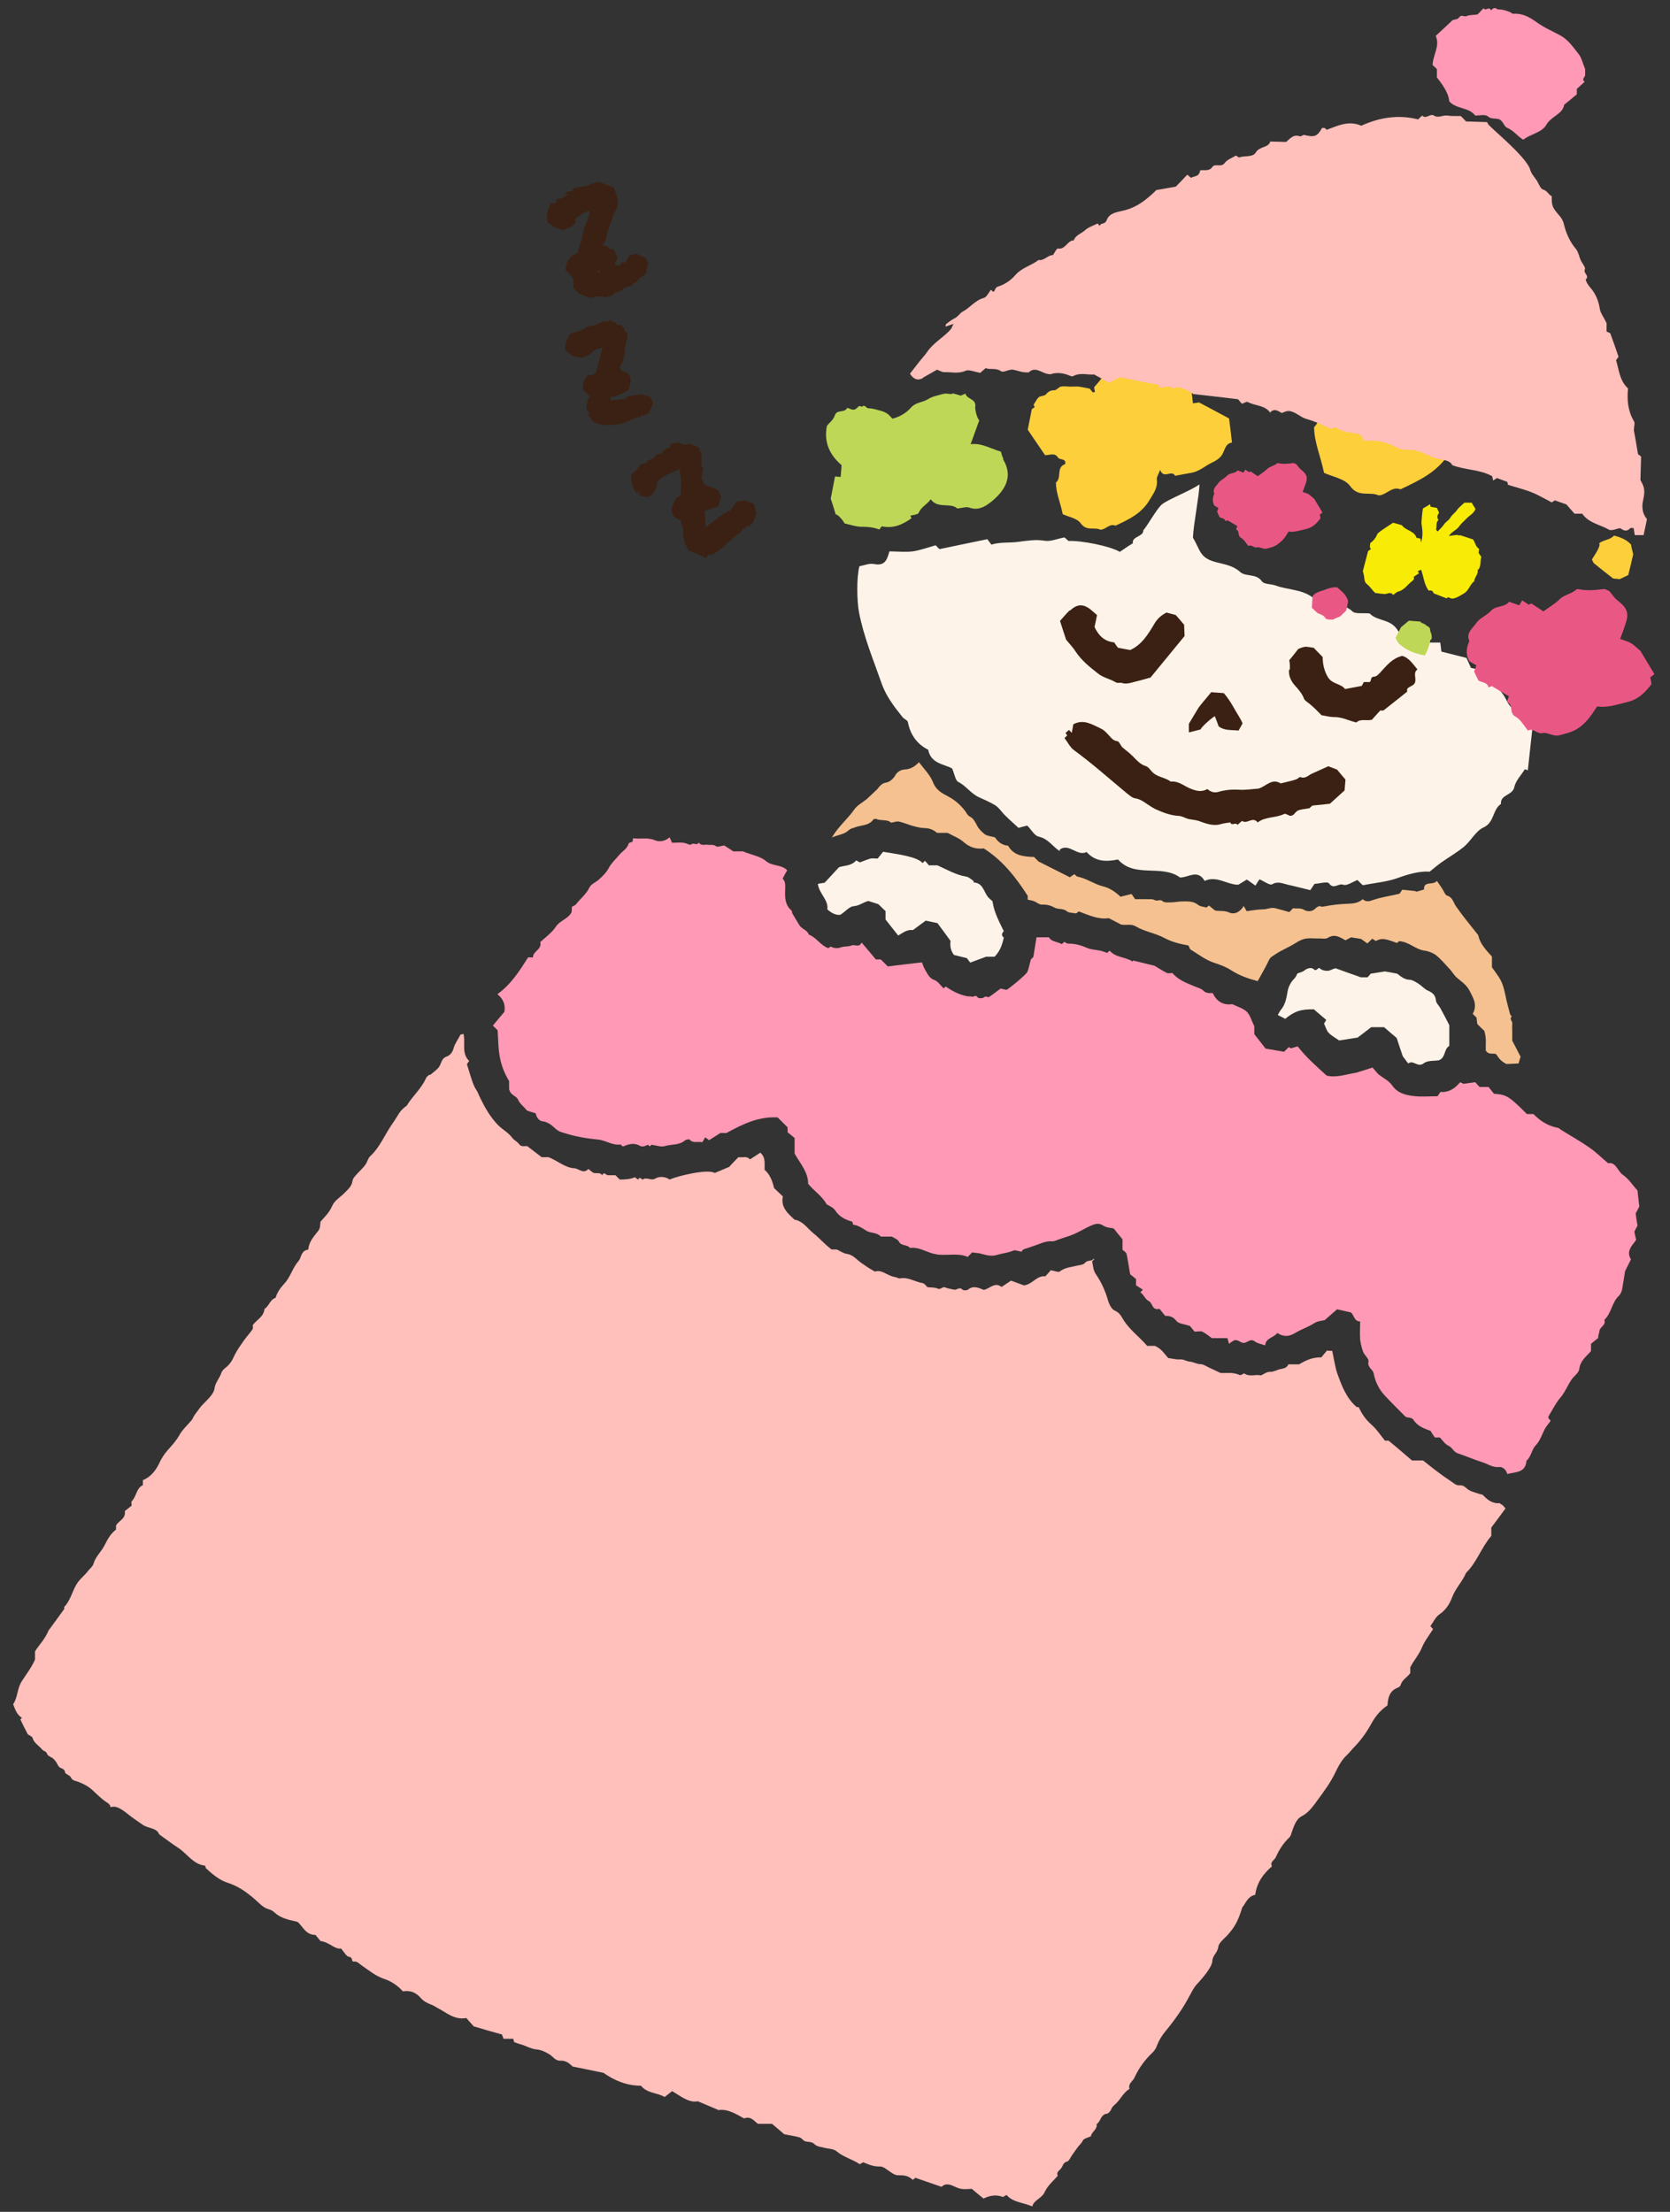 <?xml version="1.0" encoding="UTF-8"?><svg id="_レイヤー_3" xmlns="http://www.w3.org/2000/svg" viewBox="0 0 74 98"><rect x="0" y="0" width="74" height="98" fill="#333333" stroke="none"/><defs><style>.cls-1,.cls-2,.cls-3,.cls-4,.cls-5,.cls-6,.cls-7,.cls-8,.cls-9,.cls-10{stroke-width:0px;}.cls-2{fill:#f8eb05;}.cls-3{fill:#3b2113;}.cls-4{fill:#bed757;}.cls-5{fill:#fef3e8;}.cls-6{fill:#f5c190;}.cls-7{fill:#ff99b5;}.cls-8{fill:#ffbfbb;}.cls-9{fill:#fccf3b;}.cls-10{fill:#e95885;}</style></defs><path class="cls-3" d="M28.1,21.67c-.17-.4-.15-.52-.13-.64.16-.14.33-.26.41-.48.08,0,.15-.02.26-.03.01-.02.03-.06.06-.11.1-.05.24-.08.31-.16.07-.09.12-.17.26-.13.09-.09.18-.18.28-.28.03,0,.07.02.1.03.02-.06.05-.13.08-.21.12-.02.24-.04.37-.07.14.17.32.12.49.07.14.07.27.13.42.2,0,.05-.02.09-.03.13.03.01.07.03.1.04,0,.22,0,.43,0,.65.02,0,.05.02.09.04-.03.15-.06.3-.09.47l.15.31c.08.02.18.04.27.07.1.04.19.09.31.14l.16.33c-.15.12-.04.35-.18.41-.21.07-.38.12-.56.18.01.21.03.46.04.74.38-.29.69-.6,1.08-.75.11-.15.21-.28.3-.4.11-.02.22-.03.36-.05.11.04.25.09.4.15.04.14.08.29.11.41-.07.22-.12.44-.33.59-.05-.01-.15-.03-.16.11-.03,0-.07-.02-.1-.03-.05.14-.15.22-.27.3-.19.14-.36.31-.55.47-.19.16-.36.34-.61.41-.04.01-.09,0-.13,0-.02.04-.04.08-.08.14-.27-.12-.54-.23-.8-.34-.04-.18-.21-.3-.16-.5,0-.02-.07-.06-.07-.08.05-.2.01-.39-.07-.58-.02-.05-.01-.11-.02-.17-.4-.12-.57-.4-.19-1l.18-.09c0-.2.03-.39.02-.58,0-.2-.05-.4-.07-.61-.24.12-.5.23-.74.36-.08.04-.14.11-.21.18-.06.06-.04.15-.06.22-.02.13-.12.25-.2.39l-.21.1c-.13-.02-.23-.03-.33-.05-.02-.13-.21-.1-.25-.25-.03-.12-.14-.22,0-.07.2.23.21.23.21.23.01-.02.02-.05.03-.07-.01,0-.02,0-.03-.01,0,.03-.01.05-.21-.15Z"/><path class="cls-3" d="M26.16,13.21c-.22-.08-.44-.14-.62-.32-.09-.08-.17-.17-.14-.26.08-.31-.13-.46-.33-.65,0-.22.04-.44.29-.66l.27-.13c-.02-.22.11-.4.15-.61.03-.21.08-.42.16-.62.08-.2.19-.39.19-.63-.25.08-.49.21-.68.43.03.01.06.03.09.04-.1.24-.35.28-.55.4-.28-.04-.51-.18-.73-.36-.04-.41-.04-.43.15-.84.05,0,.11,0,.19.02.03-.07.06-.14.08-.21.21.04.35-.12.51-.21-.05,0-.11,0-.21,0,.09-.05.13-.09.18-.11.05-.02.12,0,.17-.02.04-.02.07-.09.11-.12.06-.03.13-.03.2-.05.17-.04.34-.04.51-.13.12-.06.26-.08.41-.11.21.09.43.17.65.26.06.21.15.4.17.59.02.13-.04.27-.09.41-.02.08-.1.14-.12.21-.06.34-.28.64-.3,1,0,.12-.11.23-.18.35.04,0,.08,0,.14-.01.07.05.16.12.24.18.04,0,.07-.02.11-.03l.19.4c-.05.1-.09.18-.14.28.09.03.15.06.22.08.04-.06.07-.1.12-.16.04,0,.08.01.13.02.06-.1.12-.21.2-.34.1-.02.21-.04.32-.06.12.06.24.12.39.19l.12.25c0,.12-.13.23-.07.37-.08.11-.17.22-.31.27-.05.02-.07.09-.11.13-.06.07-.16.09-.21.15-.08.09-.14.12-.25.07-.01.09-.07.1-.14.07,0,.09-.09.1-.14.15-.08.09-.21,0-.29.12-.07.09-.21.11-.33.17-.24-.08-.49-.05-.74.03ZM26.6,12.01s-.02-.04-.03-.05l-.1.08s.01.02.02.03l.11-.05ZM27.07,11.94v-.02s-.05.02-.08.03v.02s.05-.02.08-.03Z"/><path class="cls-3" d="M26.7,15.41c-.17.02-.33.05-.47.21-.1.12-.3.16-.46.24-.13-.03-.27-.06-.44-.1-.08-.06-.19-.16-.29-.25-.01-.27.09-.49.23-.73.14-.04.31-.07.47-.14.16-.06.31-.21.46-.21.29,0,.48-.28.78-.17,0-.03,0-.06,0-.09.09.04.17.1.26.12.09.02.11.17.24.1.03-.01.13.11.2.17-.09.14.14.13.12.24-.01.08.02.17-.01.24-.15.27-.04.59-.18.86.06.17-.19.24-.12.41.03.18.21.16.33.22.2.25.13.51.01.78-.24.07-.44.29-.77.26,0,.05,0,.11,0,.17.19-.02.42-.05.68-.07.01-.03.03-.07.05-.1.2-.04.41-.07.64-.11.1.03.24.08.38.13l.13.27c-.05.13-.12.28-.19.45-.04.02-.12.04-.19.1-.05.04-.14-.09-.17.05,0,.03-.14.02-.21.05-.2.08-.4.18-.6.25-.12.04-.25.05-.38.06-.18.01-.37.03-.54,0-.19-.04-.39-.1-.5-.3-.02-.04-.07-.06-.11-.09.02-.04.04-.1.07-.15-.15-.09-.15-.19-.12-.35.03-.13.02-.25.14-.35-.1-.11-.2-.22-.32-.33.02-.22.02-.46.26-.65.01,0,.06.03.1.03.07-.02.13-.06.22-.1.09-.37.19-.74.29-1.11,0,0,.01,0,.02,0,.01-.02.02-.05.03-.07-.01,0-.02,0-.03-.01,0,.03-.01.05-.02.09Z"/><path class="cls-5" d="M46.96,37.64c.42-.3.77.32,1.19.11.38.43.86.44,1.39.33.74.84,1.94.2,2.75.8.38,0,.78-.38,1.09.15.53-.25.99.17,1.49.17.13-.08.26-.16.38-.23.13.09.26.18.38.27.1-.16.16-.26.18-.28.21.09.46.28.56.22.26-.15.47-.03.7.02.33.07.65.16.99.24.07-.11.14-.2.19-.28.23-.01.57-.12.64-.02.21.29.42-.02.63.06.16.06.42-.13.63-.21.12.12.22.22.24.23.58-.11,1.07-.15,1.52-.31.5-.18.98-.32,1.44-.29.2-.16.35-.29.52-.41.34-.24.71-.45,1.02-.71.3-.26.51-.69.85-.84.49-.23.39-.79.77-1.04-.04-.42.51-.37.59-.74.06-.29.31-.54.47-.8.04.02.09.03.13.05.07-.64.14-1.28.21-1.93-.41-.4-.95-.72-1.16-1.18-.24-.53-.76-.77-.97-1.28l-.6-.15c-.06-.13-.13-.29-.2-.44-.4-.1-.75-.19-1.11-.28-.01-.12-.03-.23-.05-.4-.21,0-.42,0-.59,0-.29-.19-.55-.36-.79-.51-.13.05-.23.1-.4.17-.31-.77-.97-.55-1.35-.95-.33-.03-.64.03-.76-.09-.45-.43-1.32-.3-1.78-.63-.49-.36-1.1-.32-1.63-.52-.2-.07-.51-.05-.6-.18-.26-.37-.72-.19-.97-.42-.32-.29-.69-.33-1.06-.43-.74-.19-.69-.52-1.03-1.09.02-.57.28-1.85.29-2.36-.32.25-1.46.69-1.69.91-.24.24-.59.88-.8,1.13.02.28-.52.26-.46.57-.3.18-.36.24-.58.38-.44-.26-1.73-.51-2.27-.48-.08-.07-.14-.12-.18-.16-.32.06-.61.19-.87.15-.42-.07-.8,0-1.2.05-.38.05-.79,0-1.17.12-.05-.07-.11-.14-.18-.24-.69.14-1.39.29-2.12.44-.04-.04-.12-.11-.17-.17-.35.1-.68.22-1.02.27-.34.04-.69,0-1.03,0-.1.37-.2.66-.68.56-.21-.04-.44.06-.65.1-.13.53-.11,1.52-.02,2.02.21,1.11.65,2.15,1.02,3.21.2.55.55,1,.91,1.45.07.09.23.14.24.23.11.55.39.96.9,1.22.12.63.72.63,1.06.83.11.25.14.53.28.6.34.17.54.5.9.67.23.1.47.21.7.34.19.11.32.33.49.49.18.18.38.35.57.53.13-.04.27-.07.39-.1.18.18.32.45.51.49.42.09.61.44.93.64Z"/><path class="cls-6" d="M65.82,46.51c.12.25.32.14.47.19.07.09.13.2.22.28.09.08.2.14.23.16.23,0,.39-.02.55-.02.02-.07.05-.18.09-.3-.11-.21-.23-.45-.37-.71v-.36c0-.13-.01-.27,0-.4.02-.11-.15-.2-.02-.31-.03-.04-.07-.07-.08-.12-.07-.27-.15-.54-.2-.81-.08-.39-.16-.64-.35-.9-.08-.12-.16-.23-.25-.35v-.48c-.4-.42-.54-.65-.61-.95-.36-.46-.69-.85-.98-1.27-.12-.17-.14-.4-.4-.48-.09-.03-.14-.2-.21-.3-.08-.12-.15-.23-.24-.35-.16.21-.59-.02-.57.38-.12.04-.23.07-.35.1,0,0-.02-.03-.04-.03-.18-.02-.35-.04-.57-.06-.05.07-.11.15-.13.18-.43.1-.8.15-1.15.27-.19.07-.33.1-.48-.03-.17.16-.38.19-.61.2-.37.01-.73.05-1.09.12-.08.01-.11.03-.18-.01-.04-.02-.15.04-.2.09-.15.17-.38.15-.5.08-.18-.11-.34-.05-.5-.08-.07.07-.13.13-.17.17-.21-.06-.42-.12-.62-.17-.18-.05-.36.05-.54.05-.22,0-.44.04-.73.08-.04-.07-.08-.15-.13-.23-.14.25-.4.4-.64.29-.22-.1-.44-.05-.63-.09-.1-.08-.19-.15-.27-.22-.06.05-.1.08-.11.09-.13-.04-.27-.04-.36-.11-.22-.19-.48-.16-.73-.16-.16,0-.32.04-.48.04-.13,0-.29.02-.37-.05-.12-.11-.23.02-.35-.05-.1-.06-.25-.03-.38-.04-.15,0-.3,0-.49,0-.04-.06-.1-.14-.16-.23-.17.04-.32.08-.49.12-.22-.21-.48-.39-.78-.46-.39-.1-.72-.35-1.12-.43-.05-.01-.1-.07-.14-.11-.07.05-.13.08-.2.14-.42-.21-.86-.43-1.39-.7-.03-.03-.13-.13-.2-.2-.49-.02-.9-.06-1.15-.5-.27-.02-.46-.18-.58-.37-.18-.05-.36-.06-.47-.15-.12-.1-.25-.22-.33-.38-.07-.14-.16-.31-.28-.37-.13-.06-.17-.16-.23-.25q-.31-.42-.76-.66c-.29-.15-.55-.29-.68-.64-.13-.32-.4-.59-.62-.88-.18.19-.36.3-.6.32-.19.01-.36.09-.46.28-.08.14-.25.28-.38.3-.21.03-.3.16-.41.3l-.47.44c-.19.15-.42.27-.55.46-.29.42-.7.74-.99,1.24.27-.13.54-.13.74-.32.07-.07.16-.09.25-.12.28-.12.64-.07.85-.36.02-.03.1-.04.14-.02.22.09.49,0,.64.16.14-.02.25-.07.35-.05.19.04.38.12.57.18.18.05.37.1.55.11.22,0,.4.06.57.21h.47c.25.14.51.23.7.4.28.25.57.33.9.29.84.53,1.42,1.28,1.95,2.1,0,.03,0,.1,0,.17.13.03.21.04.28.07.11.04.23.15.33.15.2-.01.4.03.55.12.19.11.41.03.58.18.09.07.25.06.4.09.03-.02.08-.05.12-.09.45.17.88.37,1.33.3.22.11.4.21.54.28.23.05.45-.04.65.08.4.24.87.3,1.28.52.33.18.72.27,1.06.33.05.09.06.16.11.19.33.2.65.45,1.01.57.27.09.53.18.76.33.37.24.77.38,1.19.49.15-.28.32-.56.46-.85.1-.22.12-.2.34-.35.27-.18.58-.3.85-.47.48-.31.61-.21,1.12-.22.11,0,.25.03.34-.03.31-.19.54-.02.78.11.1-.05.21-.11.25-.13.19.03.33.05.44.07.11.08.2.14.28.2.09-.09.16-.15.22-.21.06.04.11.07.15.1.27-.13.38-.12.94.09.05-.04.1-.08.1-.08.45.03.72.37,1.13.42.16.02.37.1.5.2.23.18.42.42.62.63.11.12.19.27.31.37.46.37.48.4.69.84.13.26.15.5.01.76.05.05.11.11.17.17,0,.08.02.16.03.28.1.1.23.23.31.3.11.33.05.64.07.89Z"/><path class="cls-8" d="M66.46,66.6c-.33.03-.55-.15-.75-.36-.03-.03-.09-.03-.13-.04-.22-.08-.45-.11-.63-.29-.06-.06-.17-.11-.25-.1-.19.02-.29-.11-.42-.19-.43-.28-.82-.59-1.22-.91h-.49c-.33-.28-.66-.57-1.04-.88,0,0-.06,0-.16,0-.19-.23-.37-.51-.61-.72-.25-.22-.42-.47-.55-.76-.04-.01-.1,0-.13-.04-.43-.39-.63-.92-.82-1.45-.11-.32-.15-.67-.23-1.01-.08,0-.14,0-.23-.01-.09.1-.18.22-.25.3-.39-.01-.68.13-.99.31h-.47c-.08.19-.25.18-.4.22-.14.04-.28.12-.41.11-.17,0-.26.1-.41.16-.24-.06-.51.08-.74-.09-.07.03-.16.1-.21.07-.29-.14-.6-.07-.84-.09-.19-.09-.33-.16-.47-.22-.14-.06-.28-.17-.42-.17-.17,0-.3-.1-.46-.11-.16-.01-.29-.12-.46-.1-.14.01-.28-.03-.5-.06-.14-.13-.28-.41-.6-.54h-.34c-.33-.39-.75-.69-1.03-1.12-.1-.16-.18-.35-.4-.44-.13-.05-.24-.26-.29-.41-.12-.44-.3-.84-.56-1.22-.11-.16-.12-.38-.16-.59l.02.02s.05-.05.08-.07c-.01-.01-.02-.02-.03-.03-.02.03-.05.05-.09.07-.08.02-.21.02-.27.09-.1.12-.22.11-.35.14-.27.07-.56.08-.8.27-.05.04-.2-.03-.39-.06-.04.05-.14.16-.24.27-.38-.05-.57.36-.95.4-.17-.06-.38-.14-.57-.21-.15.1-.29.19-.42.28-.3-.24-.52.08-.79.13-.22-.09-.46-.21-.7-.01-.05.04-.2.04-.24,0-.14-.15-.25.03-.37,0-.14-.03-.28-.05-.4-.1-.13-.05-.19.12-.34.05-.12-.06-.28-.04-.44-.06-.06-.05-.13-.16-.21-.18-.34-.05-.64-.28-1.01-.21-.07.01-.15-.05-.22-.06-.33-.04-.58-.35-.89-.24-.14-.08-.23-.13-.32-.19-.14-.1-.29-.19-.42-.3-.16-.14-.3-.27-.53-.3-.13-.02-.25-.11-.42-.19h-.23c-.3-.22-.53-.5-.81-.72-.27-.22-.46-.54-.83-.6-.32-.29-.62-.56-.52-1.03-.15-.14-.28-.27-.39-.37-.08-.33-.18-.6-.42-.81-.01-.26.06-.54-.19-.76-.15.1-.31.2-.46.3-.14-.17-.33-.07-.51-.1-.17.17-.33.34-.41.43-.27.12-.46.19-.64.27-.31-.19-1.6.12-2,.29-.21-.14-.45-.15-.64-.04-.19.11-.38-.09-.55.04-.01.01-.09-.05-.13-.08-.04.04-.06.06-.08.08-.05-.04-.1-.07-.14-.1q-.25.11-.67.1c-.06-.06-.12-.12-.19-.19-.11,0-.22,0-.33,0-.09,0-.17-.18-.26,0-.09-.14-.24-.07-.36-.1-.09-.03-.17-.12-.25-.18-.22.25-.42-.02-.63-.03-.39-.02-.7-.31-1.13-.49h-.31c-.23-.18-.43-.33-.64-.49-.12-.01-.26.05-.36-.09-.09-.12-.23-.17-.32-.3-.16-.21-.42-.35-.61-.54-.34-.35-.58-.77-.79-1.2-.06-.12-.1-.25-.18-.37-.11-.16-.17-.36-.23-.55-.07-.2-.12-.4-.18-.58.03-.05.06-.09.1-.14-.35-.34-.16-.79-.25-1.2-.07.02-.14.02-.15.05-.09.2-.23.36-.29.58-.05.18-.15.32-.33.38-.21.08-.21.29-.31.44-.09.14-.26.24-.39.36,0,0-.04,0-.05,0-.05.04-.11.08-.14.14-.19.44-.55.76-.81,1.15-.02.04-.04.08-.08.1-.33.26-.27.3-.64.83-.32.47-.53,1.01-.96,1.4-.07.07-.1.18-.15.28-.09.17-.24.3-.38.45-.09.1-.22.22-.24.34-.03.26-.21.39-.36.55-.19.19-.45.34-.54.57-.13.3-.34.49-.52.7-.02.17,0,.29-.12.43-.19.24-.4.48-.42.8-.06.02-.11.03-.15.05-.18.11-.17.34-.29.47-.26.3-.35.7-.62.99-.17.18-.32.39-.39.63-.26.09-.3.39-.49.49-.04.37-.36.49-.52.72,0,.07.02.15-.02.2-.12.17-.26.32-.38.49-.14.2-.29.41-.4.63-.12.26-.19.38-.37.54-.09.07-.19.15-.22.25-.08.25-.28.44-.31.72-.03.2-.26.43-.44.61-.16.15-.29.34-.42.52-.06.07-.09.17-.14.24-.18.22-.41.42-.55.67-.14.25-.33.46-.52.67-.15.17-.28.37-.38.59-.15.31-.37.6-.72.74v.22c-.3.14-.28.51-.5.72-.02.02,0,.1,0,.19-.09.07-.21.17-.3.24.05.35-.27.42-.39.64v.18c-.23.17-.37.42-.5.68-.14.29-.41.51-.5.84-.03.11-.15.2-.23.3-.14.19-.34.34-.48.54-.23.34-.29.76-.58,1.06-.02.03,0,.1,0,.09-.28.39-.53.73-.7.96-.18.43-.43.64-.6.93v.36c-.15.34-.38.64-.58.95-.22.33-.18.73-.39,1.03.09.22.16.46.39.6-.05.05-.07.07-.07.07.11.23.22.45.33.66.07.05.19.09.21.16.07.24.29.34.43.52.06.07.18.06.22.2.03.09.21.13.29.22.09.09.15.2.21.31.07.12.27.08.29.27.01.09.22.13.26.23.07.16.22.15.34.2.22.09.41.18.6.35.19.17.37.36.58.51.1.07.21.11.24.26.2-.07.37.03.53.13.14.09.27.21.41.31.15.11.31.22.47.33.25.18.64.14.74.43.32.23.58.43.86.61.39.26.65.72,1.17.78.02,0,.02.1.05.12.29.27.61.53.96.64.47.15.83.41,1.19.72.2.17.37.39.65.46.09.02.17.08.24.14.28.26.63.32,1.01.41.23.18.35.58.8.58.07.09.17.21.22.27.4.05.63.38.91.33.14.16.24.36.36.37.18.02.09.23.2.21.16-.02.23.08.34.16.32.22.62.47.99.6.34.11.62.3.85.56.34-.06.59.06.79.29.13.15.29.23.47.3.09.03.16.08.25.13.41.21.77.56,1.3.46.13.15.25.28.33.37.47.14.88.26,1.25.36.03.09.05.13.07.19h.43c.02.06.03.11.04.15.13.05.27.09.4.13.19.07.37.17.57.19.24.02.41.11.61.23.15.1.26.29.48.27.25-.01.41.14.53.26.48.1.91.18,1.37.28.48.34,1.03.57,1.66.57.27.34.71.3,1.05.5.1-.08.2-.16.33-.26.38.22.74.53,1.14.45.33.14.6.25.92.39.4-.06.77.17,1.13.37.3-.12.44.12.62.24h.62c.18.15.37.32.54.46.25.05.47.08.68.14.1.03.17.16.27.18.14.03.27,0,.4.13.1.1.28.11.43.15.18.05.4.04.53.15.32.27.72.36,1.04.58.07-.04.14-.1.17-.08.23.1.46.19.73.18.08,0,.18.05.25.1.4.28.4.29.67.29.2,0,.37.05.52.2.05-.03.1-.07.12-.09.4.14.78.27,1.16.4.13-.13.28-.13.44-.07.14.05.28.14.43.16.18.03.36,0,.47,0,.2.17.36.3.52.43.3-.15.58-.18.86-.07.05-.03.09-.05.16-.09.29.34.75.33,1.14.51.07-.29.42-.35.55-.64.12-.27.37-.48.58-.72-.08-.15.06-.22.14-.32.09-.1.08-.26.27-.31.09-.02.15-.18.22-.28.08-.11.16-.23.25-.35.07-.1.17-.17.23-.3.04-.09.23-.13.36-.19.02-.2.3-.3.25-.54.19-.11.17-.42.45-.46.08-.01.17-.12.2-.2.05-.13.14-.18.23-.27.2-.2.32-.48.58-.63-.08-.23.15-.34.22-.5.19-.42.46-.79.8-1.11.09-.09.15-.18.2-.32.09-.24.24-.47.41-.67.4-.49.76-1,1.05-1.56.09-.16.17-.33.29-.46.25-.27.69-.77.7-1.05.01-.25.23-.36.26-.61.02-.19.25-.36.4-.52.34-.38.47-.62.66-1.22.01-.04.05-.08.08-.12.12-.2.24-.41.5-.46.07-.54.35-.92.74-1.26-.1-.21.12-.27.18-.42.14-.32.33-.61.58-.85.08-.07.09-.16.12-.25.1-.26.18-.57.44-.7.33-.17.52-.47.72-.74.28-.38.56-.76.76-1.18.14-.29.28-.56.51-.78.13-.12.24-.27.37-.4.29-.3.54-.66.74-1.03.18-.32.4-.58.7-.78.02-.34.09-.64.44-.78.06-.02.13-.07.14-.12.07-.24.29-.34.43-.53v-.26c.16-.31.38-.55.51-.86.12-.3.33-.56.5-.83-.04-.05-.08-.09-.12-.13.13-.18.23-.41.41-.53.28-.19.45-.47.55-.74.15-.41.46-.7.62-1.09.48-.47.68-1.13,1.12-1.64v-.37c.21-.28.42-.56.63-.85-.08-.08-.14-.18-.2-.18Z"/><path class="cls-7" d="M72.56,52.75c-.2-.22-.38-.51-.64-.69-.25-.17-.31-.59-.66-.52-.31-.26-.56-.51-.85-.71-.39-.27-.82-.51-1.22-.76-.05-.03-.1-.09-.16-.1-.43-.08-.78-.3-1.08-.61h-.29c-.79-.79-.9-.86-1.46-.9-.06-.07-.15-.19-.24-.3h-.4c-.06-.07-.12-.13-.19-.21-.17.02-.35.05-.51.07-.05-.02-.1-.04-.16-.07-.22.26-.48.46-.87.43-.05.07-.1.14-.13.19-.35,0-.67.03-.98,0-.39-.04-.78-.11-1.04-.49-.14-.2-.38-.31-.6-.48-.08-.09-.18-.2-.26-.3-.26.08-.49.16-.73.23-.42.06-.84.23-1.3.13-.44-.4-.91-.81-1.29-1.3-.13.04-.23.07-.31.09-.03-.03-.05-.04-.08-.06l-.21.21c-.25-.04-.53-.09-.82-.14-.16-.21-.33-.42-.5-.64v-.35c-.12-.24-.18-.49-.33-.64-.15-.15-.4-.22-.65-.34-.38.06-.69-.11-.86-.49-.16,0-.29.02-.42-.11-.09-.09-.24-.13-.37-.18-.36-.15-.73-.28-1-.6-.08,0-.18.03-.24,0-.22-.11-.43-.25-.55-.32-.38-.09-.66-.16-.94-.23-.02.01-.04.04-.04.04-.32-.21-.75-.17-1.01-.48-.04.03-.07.07-.11.1-.1-.03-.2-.08-.31-.1-.18-.04-.38-.04-.55-.11-.28-.12-.56-.21-.87-.2-.05,0-.11-.05-.17-.08-.02.02-.06.06-.11.1-.2-.11-.46-.1-.57-.3h-.55c-.05.29-.09.57-.14.87-.04.04-.09.09-.11.11-.06.21-.09.39-.15.54-.06.14-.8.74-.93.81-.12-.03-.21-.05-.26-.06-.2.14-.36.28-.53.38-.03.02-.12-.07-.21.01-.05.05-.25.05-.28,0-.09-.14-.18,0-.26-.03-.06-.03-.14,0-.21-.02-.35-.07-.66-.23-.94-.43-.04.03-.07.06-.1.08-.14-.14-.26-.32-.41-.37-.23-.08-.3-.28-.4-.44-.07-.11-.11-.25-.15-.34-.53.06-1.03.12-1.51.18-.12-.12-.21-.21-.31-.31h-.22c-.2-.24-.4-.48-.63-.75-.12.25-.29.07-.44.13-.14.06-.32.03-.46.08-.17.06-.32.05-.47-.03-.05.03-.08.05-.11.07-.35-.13-.53-.48-.86-.6-.07-.21-.31-.24-.42-.42-.1-.17-.21-.34-.31-.52-.02-.04-.01-.11-.04-.13-.28-.24-.29-.55-.28-.88,0-.19.04-.39-.11-.53.07-.14.13-.25.2-.37-.26-.27-.66-.17-.94-.41-.24-.21-.61-.26-1.03-.43h-.42c-.17-.11-.3-.2-.4-.26-.14.02-.29.08-.35.04-.13-.1-.25-.05-.37-.07-.14-.02-.3.06-.41-.1-.07.16-.23-.02-.34.09-.04.04-.22-.07-.34-.08-.14-.02-.29,0-.5,0-.03-.06-.07-.16-.11-.24-.23.2-.48.2-.65.13-.32-.14-.64-.04-.97-.09-.01.06,0,.12-.03.15-.04.04-.15.04-.16.08-.07.24-.29.35-.43.52-.15.18-.34.35-.45.56-.11.21-.27.36-.43.51-.14.13-.36.21-.43.36-.14.3-.4.49-.59.74-.04.05-.12.08-.19.12,0,.07,0,.15-.01.23-.15.31-.52.37-.7.65-.18.27-.46.47-.69.68.08.35-.34.4-.32.68h-.22c-.38.6-.76,1.2-1.36,1.63.28.22.36.49.31.78-.18.22-.35.41-.51.61.08.08.14.14.21.21.03.37.02.75.09,1.14.07.4.2.75.42,1.11v.36c.07.29.32.28.4.47.07.17.24.29.4.48.08.03.23.07.38.12.03.18.15.33.29.35.27.03.43.19.61.35.09.08.21.13.33.16.49.16,1,.25,1.52.3.35.03.65.27,1.01.22.02,0,.04.05.07.07.03.01.06.01.06.01.25-.11.48-.16.71-.03.14.08.25.01.37-.04.03.03.06.05.08.07.04-.03.07-.06.08-.07.22.03.42.11.59.06.3-.09.63-.03.89-.25.05-.04.19-.07.22-.03.15.17.34.06.55.11.04-.07.09-.15.13-.22.07.06.11.08.17.13.16-.1.31-.2.5-.32h.27c.76-.42,1.46-.74,2.27-.69.15.15.29.29.44.44v.22c.1.08.22.17.31.25v.69c.26.46.6.82.6,1.34.27.33.64.56.82.91.17.1.3.14.4.3.17.25.44.39.74.47.01.04.02.09.03.13.23.03.4.15.59.27.19.12.46.06.64.26h.49c.11.07.26.12.31.22.11.21.37.12.49.28.31-.04.58.1.86.2.13.05.27.08.41.1.43.04.88-.08,1.29.1.07-.07.14-.14.2-.2.15.03.27.02.4.06.22.06.45.13.7.05.24-.07.49-.09.72-.19.08-.04.2.02.36.05.02-.02.08-.1.08-.1.22-.07.35-.12.48-.16.27-.09.52-.23.81-.2.07,0,.15-.03.22-.06.24-.09.5-.16.74-.26.25-.11.49-.26.74-.37.2-.09.36-.14.57,0,.14.09.33.09.45.12.14.18.26.32.39.48v.46c.07.07.17.12.18.19.06.26.09.53.16.9.04.03.15.12.26.21v.28c.11.07.2.13.3.19-.04.05-.07.08-.11.12.16.1.2.3.38.39.17.08.13.43.47.34.09.11.18.22.25.31.24,0,.37.06.5.23.1.12.33.13.6.22.03.04.12.15.2.25.14,0,.26-.03.34,0,.15.07.29.19.43.29h.69s.04.14.07.25c.09-.07.13-.1.17-.12.19-.14.32.09.49.08.16-.01.29-.22.49-.06.12.09.29.11.45.17.03-.34.38-.33.54-.55.29.19.53.16.81-.01.26-.16.56-.25.82-.42.15-.1.35-.11.47-.14.21-.18.38-.33.55-.48.2.05.4.09.61.14.14.11.14.4.41.4,0,.27-.02.54,0,.8.02.18.07.37.13.54.06.16.27.31.24.44-.06.26.19.33.23.52.07.37.23.7.49.98.29.31.6.62.9.92.1.1.28.01.38.17.18.28.49.38.75.48.07.11.13.21.19.29h.22c.13.13.23.3.39.37.17.08.22.27.4.33.36.12.72.28,1.08.39.25.08.47.25.76.22.14-.02.31.11.36.31.36-.1.81-.04.85-.59.21-.18.23-.49.4-.67.21-.22.28-.48.41-.73.07-.13.18-.25.26-.37-.04-.05-.07-.09-.1-.12,0-.04,0-.08.02-.1.16-.26.3-.55.5-.79.21-.24.32-.53.49-.79.11-.17.34-.32.36-.49.04-.38.33-.57.52-.8v-.32c.09-.07.21-.17.32-.26-.01-.12.04-.2.05-.29.01-.2.31-.27.22-.51.32-.3.33-.78.65-1.07.07-.07.12-.19.14-.29.05-.28.09-.56.13-.8.1-.2.18-.36.26-.52-.22-.36.03-.59.23-.86-.03-.11-.05-.25-.08-.37.06-.11.11-.22.14-.26-.04-.25-.07-.43-.08-.55.09-.16.14-.27.16-.3-.03-.24-.05-.41-.07-.61Z"/><path class="cls-5" d="M57.15,29.68c.02-.15,0-.3-.02-.43.12-.14.23-.28.4-.5.02,0,.15-.07.28-.09.1-.02.21.02.4.04.08.08.22.23.4.41,0,.27.05.59.23.89.19.32.6.29.76.53.25-.05.47-.09.74-.14.02-.03.07-.12.09-.17h.26c.1-.06.01-.23.2-.24.12,0,.24-.15.33-.25.25-.27.48-.56.91-.67.29.07.47.35.68.6-.21.15-.04.38-.11.58-.08.21-.42.17-.34.4-.36.29-.69.55-1.06.84h-.14c-.13.14-.25.28-.37.41-.23.06-.5-.06-.69.12-.34-.08-.64-.25-1-.24-.17,0-.34-.05-.54-.08-.19-.19-.39-.41-.63-.58-.05-.04-.11-.08-.14-.14-.09-.24-.25-.42-.42-.61-.16-.18-.28-.42-.25-.69ZM47.41,27.06c.3-.3.59-.32.92-.05.09.07.17.15.28.24-.03.17-.07.34-.11.53.17.36.42.64.87.68.05.08.11.16.17.24.18.03.35.07.54.1.5-.22.8-.7,1.07-1.16.14-.24.31-.38.54-.5.14.04.29.08.41.11.12.14.24.27.37.43l.02.5c-.49.6-1.02,1.24-1.51,1.84-.32.09-.61.17-.9.24-.12.03-.26.04-.36,0-.1-.03-.18.03-.3-.04-.23-.14-.52-.19-.74-.36-.39-.3-.76-.6-1.03-1.01-.1-.16-.24-.3-.41-.51-.07-.22-.17-.51-.27-.83.14-.16.28-.32.43-.47ZM46.9,34.08s.09-.1.14-.15c.04.03.07.06.13.11,0-.14.01-.27.02-.39.43-.31.85-.09,1.25.04.16.05.29.18.43.29.1.08.19.16.34.15.07,0,.15.13.24.23.15.1.35.2.51.34.2.16.37.33.65.37.13.02.24.19.38.27.25.14.54.12.79.26.35-.09.64.14.95.21.25.06.47.08.7-.09.14.1.3.14.48.06.29-.13.59-.2.91-.22.28-.02.56-.1.85-.16.31-.12.53-.55.95-.35.16-.06.32-.12.47-.18.07-.03.14-.06.21-.1.05-.03.11-.12.15-.11.23.06.35-.14.51-.23.24-.14.47-.29.66-.41.16.04.26.06.4.09.11.1.26.24.42.39l.02.48c-.17.2-.38.45-.56.67-.26.06-.49.12-.75.18-.03.03-.09.1-.12.13-.19.06-.37.09-.51.18-.11.07-.14.27-.32.27-.07-.02-.19-.08-.24-.04-.35.24-.82.22-1.12.54-.25-.26-.46.16-.69.02-.07.08-.13.14-.19.21-.08-.14-.24.1-.32-.07-.13.04-.27.06-.4.12-.34.15-.69.06-1.01,0-.17-.03-.32,0-.47-.03-.14-.02-.28-.08-.41-.07-.37.03-.72-.05-1.07-.16-.09-.03-.17-.07-.25-.11-.22-.1-.43-.24-.69-.25-.14,0-.29-.11-.42-.19-.85-.53-1.68-1.1-2.55-1.58-.19-.1-.31-.31-.47-.47.05-.06.07-.09.1-.13-.03-.03-.06-.07-.1-.1Z"/><path class="cls-1" d="M44.04,21.66h0s0,0,0,0Z"/><path class="cls-5" d="M44,39.95c-.07-.07-.19-.15-.26-.26-.16-.24-.21-.57-.59-.59,0,0,0-.07-.03-.08-.1-.07-.19-.16-.3-.18-.45-.07-.84-.3-1.28-.5h-.38c-.07-.08-.12-.14-.17-.2-.05.04-.08.07-.11.1-.24-.3-1.24-.41-1.75-.5-.07.09-.16.2-.24.3-.13,0-.23-.02-.32,0-.17.05-.33.12-.47.17-.07-.04-.11-.06-.16-.09-.23.27-.57.22-.77.31-.25.27-.44.48-.63.68-.11.02-.2.03-.3.05.06.45.48.71.42,1.13.2.18.4.27.58.24.23-.15.4-.37.59-.38.25-.02.43-.18.65-.23.14.04.27.09.44.14.09.09.21.2.32.31v.37c.19.24.37.47.56.71.22-.13.41-.28.65-.24.19-.14.37-.27.57-.42.19.04.39.08.52.11.22.29.39.53.58.79-.03.21,0,.42.15.62.17.04.35.09.57.14.03.04.08.1.15.2.21-.08.41-.15.7-.26h.38c.24-.24.34-.53.41-.85-.11-.08-.1-.19,0-.28-.2-.42-.43-.83-.5-1.32Z"/><path class="cls-5" d="M58.88,45.76c.11.13.28.21.46.34.26-.04.57-.09.82-.13.25-.19.45-.34.6-.46h.57c.2.17.4.35.56.48.11.33.19.59.27.81.09.12.16.21.24.32.23-.18.42.2.69-.01.16-.13.45-.1.66-.13.32-.11.22-.5.47-.64v-.92c-.15-.29-.27-.53-.4-.76-.06-.11-.18-.21-.19-.32-.02-.25-.15-.36-.36-.45-.15-.07-.27-.21-.42-.31-.12-.07-.25-.16-.37-.17-.26,0-.43-.17-.57-.27-.24-.05-.43-.08-.54-.1-.25.04-.43.07-.63.1-.04.05-.1.11-.14.16h-.3c-.43-.15-.76-.27-1.12-.4-.13.02-.26.14-.43.11-.1-.01-.18-.03-.26-.1-.09-.09-.14.17-.28.03-.08-.08-.26-.06-.4.05-.09.08-.22.1-.32.14-.04.08-.07.16-.12.21-.19.19-.29.39-.33.67-.04.24-.1.52-.28.73-.05.06-.08.13-.14.23.13.07.24.12.33.17.42-.34.69-.43,1.27-.42.18.15.37.32.55.47-.05.08-.08.13-.1.16.07.15.11.31.21.42Z"/><path class="cls-3" d="M57.15,29.68c.02-.15,0-.3-.02-.43.12-.14.23-.28.4-.5.02,0,.15-.07.28-.09.1-.02.21.02.4.04.08.08.22.23.4.41,0,.27.05.59.23.89.19.32.6.29.76.53.25-.05.47-.09.74-.14.02-.03.07-.12.09-.17h.26c.1-.06.01-.23.2-.24.12,0,.24-.15.33-.25.25-.27.48-.56.91-.67.29.07.47.35.68.6-.21.15-.04.38-.11.58-.08.21-.42.17-.34.4-.36.29-.69.55-1.06.84h-.14c-.13.14-.25.28-.37.41-.23.06-.5-.06-.69.12-.34-.08-.64-.25-1-.24-.17,0-.34-.05-.54-.08-.19-.19-.39-.41-.63-.58-.05-.04-.11-.08-.14-.14-.09-.24-.25-.42-.42-.61-.16-.18-.28-.42-.25-.69Z"/><path class="cls-3" d="M47.41,27.06c.3-.3.59-.32.92-.05.09.07.17.15.28.24-.03.17-.07.34-.11.53.17.36.42.64.87.68.05.08.11.16.17.24.18.03.35.07.54.1.5-.22.8-.7,1.07-1.16.14-.24.31-.38.54-.5.14.04.29.08.41.11.12.14.24.27.37.43l.02.5c-.49.6-1.02,1.24-1.51,1.84-.32.09-.61.17-.9.24-.12.03-.26.04-.36,0-.1-.03-.18.03-.3-.04-.23-.14-.52-.19-.74-.36-.39-.3-.76-.6-1.03-1.01-.1-.16-.24-.3-.41-.51-.07-.22-.17-.51-.27-.83.14-.16.28-.32.43-.47Z"/><path class="cls-3" d="M47.22,32.47c.05-.04.1-.09.15-.13.03.03.06.07.12.13.03-.14.05-.26.07-.38.47-.25.85.02,1.24.2.15.07.27.22.39.35.09.1.17.18.32.2.07,0,.13.15.21.26.14.12.32.25.47.4.18.18.33.37.6.45.12.04.21.22.34.32.23.17.52.19.75.36.36-.04.61.22.92.33.24.09.45.14.7,0,.13.11.28.18.47.13.31-.09.61-.12.93-.1.28.02.57-.03.86-.05.32-.08.59-.48.99-.23.17-.04.33-.08.49-.12.07-.02.15-.04.22-.07.06-.02.12-.11.16-.09.23.09.36-.09.53-.16.25-.11.5-.23.71-.32.15.06.25.09.39.15.1.12.22.27.37.44l-.04.48c-.2.18-.44.4-.65.59-.27.03-.51.06-.77.08-.04.03-.1.08-.14.12-.2.04-.38.04-.52.11-.12.06-.17.25-.35.22-.07-.02-.18-.1-.24-.08-.37.19-.84.11-1.18.38-.22-.29-.48.1-.69-.07-.08.07-.15.12-.21.18-.06-.15-.26.07-.31-.11-.14.02-.28.03-.41.07-.36.11-.69-.03-1-.14-.16-.05-.32-.05-.47-.09-.13-.04-.26-.12-.4-.13-.37-.02-.71-.15-1.04-.3-.08-.04-.16-.09-.24-.14-.21-.13-.39-.3-.66-.34-.14-.02-.27-.15-.39-.24-.77-.64-1.52-1.31-2.33-1.9-.17-.13-.27-.35-.41-.53.05-.05.09-.08.12-.12-.03-.04-.05-.07-.08-.11Z"/><path class="cls-3" d="M53.68,30.67l.55.04c.18.21.32.43.46.68.12.22.27.42.37.66-.05.1-.11.2-.18.32-.29-.04-.61.02-.88-.19-.05-.14-.1-.28-.17-.45-.21.13-.62.51-.63.59-.16.04-.32.08-.52.13,0-.18,0-.34,0-.38.18-.3.3-.5.42-.7-.01,0,.38-.48.57-.7Z"/><path class="cls-3" d="M51.11,20.2l.08.04-.12.05.04-.08Z"/><path class="cls-10" d="M73.1,30.03c.08-.06.13-.1.21-.16-.22-.37-.44-.73-.62-1.03-.18-.15-.29-.27-.43-.35-.14-.08-.31-.12-.47-.18.09-.24.16-.42.22-.61.19-.53.11-.75-.35-1.11-.13-.1-.21-.24-.35-.4-.06-.02-.16-.1-.26-.09-.38.05-.76.08-1.14,0-.03,0-.08.03-.1.05-.21.18-.5.2-.7.4-.2.2-.45.34-.72.54-.16-.11-.35-.23-.53-.35-.06.02-.11.05-.13.05-.11-.08-.2-.14-.28-.19-.06.1-.09.15-.13.22l-.45-.16c-.2.27-.57.15-.8.4-.19.21-.5.32-.65.54-.15.23-.48.44-.31.8-.14.3-.17.6,0,.9.1.06.21.12.31.18l-.1.27c.06.14.13.28.19.4.16.1.4.07.45.31.06-.03.12-.05.15-.06.26.16.51.31.75.45l-.09.26c.31.09.08.48.38.64.23.12.38.41.56.62.25-.13.39.17.65.11.2-.05.46.16.72.1.24-.06.49-.12.71-.23.21-.11.4-.28.56-.46.16-.18.28-.39.42-.59.45.06.79-.06,1.32-.19.51-.12.8-.42,1.09-.8-.02-.1-.03-.2-.05-.29Z"/><path class="cls-10" d="M58.48,22.8s.08-.06.12-.09c-.13-.22-.26-.43-.36-.6-.1-.09-.17-.16-.25-.21-.08-.05-.18-.07-.27-.1.05-.14.09-.25.13-.35.11-.31.06-.44-.21-.65-.07-.06-.12-.14-.2-.23-.03-.01-.09-.06-.15-.05-.22.03-.45.05-.67,0-.02,0-.04.02-.06.03-.12.1-.29.11-.41.23-.12.12-.26.2-.42.32-.09-.06-.2-.14-.31-.21-.03.01-.07.03-.07.03-.06-.04-.12-.08-.17-.11-.04.06-.05.09-.08.13l-.26-.1c-.12.16-.33.09-.47.24-.11.12-.29.19-.38.32-.09.13-.28.26-.18.47-.08.17-.1.35,0,.53.06.04.12.07.18.11l-.06.16c.04.08.07.16.11.24.09.06.23.04.26.18.04-.01.07-.03.09-.04.15.09.3.18.44.26l-.06.15c.18.06.05.28.22.37.14.07.22.24.33.36.15-.08.23.1.38.06.12-.03.27.09.42.06.14-.04.29-.07.41-.14.12-.07.23-.17.33-.27.09-.1.16-.23.24-.35.26.04.46-.04.77-.11.3-.07.47-.25.64-.47,0-.06-.02-.12-.03-.17Z"/><path class="cls-9" d="M69.36,14.77c-.62-.33-1.27-.68-1.93-1.03-.11.02-.25.04-.4.06-.04-.35-.06-.65-.13-.94-.07-.3-.2-.58-.35-.99-.21-.11-.52-.32-.86-.44-.34-.12-.6-.41-1.03-.41-.36,0-.72-.24-1.05-.36-2.19.73-1.73.79-2.92,2.13.02.11.04.2.05.29-.04.02-.09.03-.13.05-.09-.11-.19-.22-.21-.24-.29-.06-.49-.11-.7-.13-.18-.02-.36,0-.54,0-.21,0-.43-.05-.63,0-.15.03-.28.23-.42.23-.24.01-.4.08-.55.28-.08.11-.33.08-.45.18-.14.12-.22.32-.33.48.03.06.05.12.07.16-.1.07-.2.14-.19.12-.09.49-.16.84-.26,1.32.34.5.74,1.09,1.12,1.64.34-.02.63-.17.83.14.12.18.54.03.47.41-.08.05-.17.08-.23.15-.26.3-.03.77-.36,1.05,0,.67.29,1.29.44,2.03.36.17.93.26,1.16.59.37.52.87.22,1.26.41.34-.01.58-.42.97-.27.84-.4,1.66-.77,2.19-1.65.26-.44.53-.79.46-1.33-.02-.16.11-.34.21-.61.22.62.74-.04.95.38.34-.06.69-.13,1.03-.19.4-.07.72-.29,1.07-.5.29-.18.58-.25.85-.55.27-.3.23-.82.71-.88-.06-.54-.12-1.02-.18-1.56Z"/><path class="cls-9" d="M54.46,18.54c-.43-.23-.87-.47-1.33-.71-.07.01-.17.03-.27.04-.03-.24-.04-.45-.09-.65-.05-.2-.14-.4-.24-.68-.14-.08-.36-.22-.59-.31-.24-.09-.42-.28-.71-.29-.25,0-.5-.16-.73-.25-1.51.5-1.19.54-2.02,1.47.01.08.03.14.04.2-.03.01-.06.02-.09.03-.07-.08-.13-.15-.14-.17-.2-.04-.34-.07-.48-.09-.12-.01-.25,0-.37,0-.14,0-.29-.03-.43,0-.1.02-.19.16-.29.16-.17,0-.27.06-.38.19-.06.07-.23.05-.31.12-.1.09-.15.22-.23.33.02.04.03.08.05.11-.07.05-.14.09-.13.09-.07.34-.11.58-.18.91.24.35.51.75.77,1.13.23-.01.43-.12.57.1.08.13.37.02.32.29-.05.03-.12.05-.16.1-.18.21-.02.53-.25.72,0,.46.2.89.3,1.4.25.12.64.18.8.41.26.36.6.15.87.28.24,0,.4-.29.67-.18.58-.27,1.15-.53,1.51-1.14.18-.3.37-.54.32-.91-.01-.11.08-.24.15-.42.15.43.51-.03.66.26.24-.04.47-.09.71-.13.28-.05.5-.2.73-.35.2-.12.4-.17.59-.38.18-.21.16-.57.49-.61-.04-.38-.08-.7-.13-1.08Z"/><path class="cls-4" d="M44.47,20.34c-.07-.11-.09-.25-.12-.33-.48-.14-.85-.39-1.34-.33l.38-1.05c-.15-.2-.2-.62-.17-.64,0,0,0,.02,0,.02.03-.36-.38-.31-.44-.57-.09.04-.14.06-.21.09-.16-.05-.42-.14-.39-.07-.13,0-.26-.04-.37-.01-.23.06-.49.11-.68.23-.22.14-.48.14-.68.3-.04.03-.08.07-.11.11-.21.22-.46.37-.79.46-.08-.07-.16-.18-.26-.24-.11-.07-.25-.11-.38-.14-.14-.04-.29-.08-.43-.08-.1,0-.16-.2-.29-.06-.18-.14-.18.15-.42.12l-.23-.08c-.12.25-.46.05-.55.34-.06.19-.25.33-.35.46-.14.73.12,1.28.65,1.74,0,.12-.02.25-.04.52-.05,0-.18-.01-.25-.02-.07.36-.12.65-.19.98.07.2.15.47.22.7.11,0,.36.31.39.4.27.06.54.16.81.15.26,0,.49.03.73.12.04-.04.08-.1.11-.14.52.11.93-.08,1.32-.36l-.05-.11c.13-.04.34-.05.37-.13.11-.27.39-.38.53-.6.31.44.88.13,1.18.41.21-.02.39-.09.53-.04.38.14.68-.03.95-.24.64-.51,1.02-1.14.54-1.91Z"/><path class="cls-4" d="M57.02,12.01c-.04-.06-.05-.15-.07-.19-.28-.08-.5-.23-.78-.19l.22-.61c-.09-.12-.12-.36-.1-.37,0,0,0,.01,0,.01.02-.21-.22-.18-.26-.33-.05.02-.08.04-.12.05-.09-.03-.24-.08-.23-.04-.07,0-.15-.02-.22,0-.14.03-.28.06-.4.14-.13.08-.28.08-.4.18-.02.02-.05.04-.07.07-.12.13-.27.21-.46.27-.05-.04-.09-.1-.15-.14-.07-.04-.14-.06-.22-.08-.08-.02-.17-.04-.25-.05-.06,0-.09-.12-.17-.03-.11-.08-.1.09-.24.07l-.13-.05c-.07.14-.27.03-.32.2-.03.11-.14.19-.21.27-.08.42.07.74.38,1.01,0,.07,0,.15-.02.3-.03,0-.1,0-.14-.01-.04.21-.07.38-.11.57.04.12.09.27.13.41.06,0,.21.18.22.23.16.03.32.09.47.09.15,0,.28.02.42.07.02-.03.05-.06.06-.08.3.06.54-.05.77-.21l-.03-.06c.07-.02.2-.03.22-.07.07-.16.23-.22.31-.35.18.26.51.08.69.24.12-.01.23-.05.31-.02.22.08.39-.02.55-.14.37-.29.59-.66.31-1.11Z"/><path class="cls-9" d="M54.86,15.97c0-.06-.07-.16-.08-.17-.1-.08-.17-.19-.29-.25-.03-.02-.05,0-.06,0-.02,0-.03-.03-.04-.05-.02.01-.04.02-.05.02,0-.02-.02-.04-.03-.05-.09.02-.18.03-.26.06-.09.03-.16.08-.24.13-.08.05-.1.15-.18.19-.09.05-.16.12-.16.21,0,.1-.09.14-.08.19.08.12.15.21.23.32.07.02.55.4,1.2.05.07-.13.13-.25.2-.37-.06-.09-.07-.21-.16-.28Z"/><path class="cls-9" d="M52.75,9.01s-.05-.12-.06-.13c-.08-.06-.13-.15-.23-.2-.03-.01-.04,0-.05,0-.01,0-.02-.03-.03-.04-.02,0-.03.01-.04.02,0-.01-.02-.03-.02-.04-.07.01-.14.02-.21.04-.07.02-.13.07-.19.11-.06.04-.08.12-.14.15-.07.04-.13.09-.12.16,0,.08-.07.11-.07.15.07.09.12.16.18.26.05.02.43.32.95.04.06-.11.11-.2.15-.29-.04-.07-.06-.17-.13-.22Z"/><path class="cls-10" d="M59.74,26.66c-.06-.3-.29-.46-.49-.64-.19-.01-.38.04-.57.12-.19.07-.4.1-.52.28-.01.16-.02.33-.03.51.08.08.17.15.26.24.12.05.27.08.35.23.02.03.09.04.14.05.06,0,.13,0,.2,0,.12-.09.29-.09.39-.22.05-.07.15-.12.18-.19.05-.13.06-.27.08-.38Z"/><path class="cls-4" d="M63.37,28.36c.06,0,.1-.12.06-.16.05-.02-.06-.21-.06-.3,0-.14-.14-.14-.19-.21-.06-.07-.2-.06-.24-.15-.18-.01-.33-.03-.51-.04-.12.1-.25.21-.35.29-.09.18-.16.31-.24.47.02.08.15.27.16.27.09.07.16.13.25.19.1.06.2.11.31.16.08.03.15.06.23.08.11.03.22.06.34.08.11-.13.28-.66.24-.69Z"/><path class="cls-9" d="M72.37,24.56c-.05-.2-.08-.32-.1-.44-.21-.22-.47-.32-.75-.39-.18.2-.46.18-.66.34.1.12-.25.59-.32.72.01.03.05.1.08.16.32.26.6.48.86.68.11.01.2.02.29.03.11-.05.23-.11.38-.18.08-.31.16-.65.22-.93Z"/><path class="cls-2" d="M65.5,25.25c.14-.17.08-.39.14-.58-.04-.05-.08-.1-.12-.17l.02-.18c-.17-.11-.17-.3-.27-.42-.2-.07-.39-.13-.58-.19-.02.03-.09.01-.1-.01-.07,0-.12.01-.18.02-.06,0-.12.02-.21.03.13-.2.34-.26.45-.42.1-.14.23-.25.34-.36.13-.14.32-.22.39-.42-.06-.1-.12-.2-.17-.28-.12,0-.23,0-.32,0-.12.12-.25.21-.33.33-.09.13-.22.21-.29.33-.07.13-.2.18-.28.3-.08.12-.19.22-.29.32-.02-.02-.04-.05-.07-.09.05-.14-.02-.31.11-.42-.08-.12-.05-.22.03-.32-.03-.07-.07-.14-.1-.22-.07-.01-.14-.02-.28-.05,0,0-.01-.07-.02-.11-.12.07-.21.13-.32.19-.02.13-.04.29-.05.44,0,.08-.02.16-.01.24.04.28.08.55-.03.83,0-.06-.01-.12-.02-.18-.06-.01-.11-.02-.17-.03-.1-.32-.49-.32-.65-.56-.13-.04-.24-.07-.39-.11-.22.15-.48.3-.69.48-.07.19-.18.32-.32.42,0,.09-.06.18.03.26-.04.03-.08.06-.13.1-.07.28-.15.57-.23.88,0,.02.02.07.03.12.05.16.01.36.15.46.14.11.23.26.36.39.13.02.28.04.42.05.13,0,.27-.12.38.04.08-.05.15-.13.23-.15.27-.07.41-.31.61-.46.04-.03.13-.11.07-.19.08-.05.16-.11.24-.16-.02-.03-.04-.06-.06-.09.06-.03.11-.05.15-.07.12.32.13.66.34.93.12-.03.18.01.22.12.21.08.39.15.57.22.02-.01.04-.03.07-.05.07.03.14.07.23.06.03-.04.05-.03,0,0,.06-.02.14-.04.21-.08.09-.04.17-.1.26-.15.22-.12.26-.4.46-.54,0-.19.21-.32.14-.53Z"/><path class="cls-8" d="M40.87,16.75c.23-.13.46-.26.65-.37.14.05.24.12.33.11.31-.01.61.08.93-.06.16-.07.41.05.66.09.05-.05.13-.12.24-.21.2.09.44-.03.68.14.11.07.36-.1.53-.07.21.04.41.13.63.12.02,0,.05,0,.06,0,.34-.31.59.09.98.08.22-.08.5-.07.78.04.07.03.16.07.2.05.32-.18.65-.05.94-.08.25.14.46.25.66.37.16-.08.3-.15.48-.25.25.05.53.11.82.17.28.06.56.11.89.17.02.05.06.13.06.12.22-.01.41-.08.49-.02.14.13.22-.02.31,0,.14.03.27.07.4.13.13.06.24.15.29.18.71.08,1.35.15,1.98.23.07.08.13.15.17.2.1-.03.21-.11.26-.08.32.18.75.13.99.47.18-.21.35-.07.52.02.15-.06.26-.13.45-.06.24.08.41.26.66.33.38.1.73.29,1.07.43.09-.03.18-.08.22-.06.25.17.52.22.81.25.18.02.38.09.42.34.24,0,.49-.02.73.03.24.05.48.13.69.25.21.11.42.13.63.12.28,0,.52.12.76.22.16.07.32.14.5.18.23.05.52.07.61.28.62.23,1.25.19,1.77.49.02.08.03.13.04.19.07-.04.13-.08.17-.11.17.06.32.12.46.17.02.06.03.13.03.13.38.12.71.2,1.02.32.31.12.59.29.92.46.02-.02.08-.05.14-.09.15.05.3.11.51.18.09.11.23.26.36.41h.34c.29.42.79.48,1.19.71.11.06.31-.04.49-.07.13.09.28.19.45,0,.02-.02.1,0,.15,0,.02.12.03.22.05.31h.39c.05-.24.1-.46.15-.71-.19-.22-.24-.5-.18-.79.09-.44.1-.57-.11-.94l.03-1.04c-.08-.06-.15-.12-.14-.12-.07-.43-.13-.77-.18-1.04,0-.18.06-.33,0-.41-.27-.46-.31-.95-.26-1.45-.38-.35-.4-.83-.53-1.25.05-.07.09-.13.11-.15-.13-.39-.25-.73-.37-1.05-.07-.03-.12-.05-.16-.07v-.37c-.12-.26-.27-.44-.3-.64-.06-.37-.19-.68-.44-.96-.09-.1-.21-.32-.18-.34.18-.17-.13-.27-.04-.45.04-.08-.13-.27-.19-.41-.07-.16-.1-.35-.2-.48-.29-.34-.45-.72-.55-1.14-.03-.11-.09-.23-.17-.32-.34-.4-.36-.43-.36-.89-.15-.06-.19-.24-.38-.29-.12-.03-.19-.25-.27-.38-.1-.16-.25-.31-.3-.49-.18-.63-1.97-2.02-1.88-2.06-.01-.02-.03-.04-.04-.06l-.93-.03c-.08-.09-.15-.16-.23-.24-.19,0-.4.01-.6-.02-.2-.03-.39.13-.59,0-.17-.11-.35.18-.52,0-.07.06-.14.13-.18.17-.91-.23-1.75-.07-2.52.28-.57-.25-1.06.01-1.53.18-.05-.04-.07-.07-.1-.08-.03,0-.07,0-.11,0-.21.38-.33.42-.79.31-.06-.01-.14.08-.19.06-.28-.1-.43.09-.61.25l-.7-.02c-.09.29-.47.2-.64.48-.14.24-.51.13-.75.23-.05-.03-.09-.06-.13-.09-.18.11-.39.18-.5.33-.16.22-.43,0-.55.18-.15.21-.37.11-.54.15-.04.3-.28.24-.4.33-.07-.06-.11-.09-.17-.14-.19.2-.37.39-.51.53-.32.06-.58.1-.86.15-.02.01-.04.04-.07.07-.38.36-.78.68-1.31.82-.29.08-.7.1-.82.44-.08.22-.27.1-.31.26-.05-.06-.08-.09-.09-.11-.19.1-.41.16-.56.3-.16.15-.42.21-.5.45-.29,0-.37.43-.71.36-.05,0-.14.19-.21.29-.23,0-.39.26-.64.22-.33.25-.75.34-1.04.68-.19.22-.47.41-.74.49-.18.05-.12.2-.23.24-.04-.04-.08-.07-.1-.09-.11.13-.19.33-.32.36-.39.11-.61.44-.94.61-.11.06-.19.21-.33.28-.14.07-.27.17-.4.27-.02.01-.01.05-.02.11.11-.04.2-.07.35-.12-.06.11-.08.2-.13.25-.31.35-.75.58-1.02.97-.11.16-.25.31-.37.46-.14.18-.28.36-.41.53.18.27.37.31.6.18Z"/><path class="cls-7" d="M63.67,3.09v.34q.52.64.55,1.06c.3.35.86.25,1.15.63.19,0,.44-.06.55.03.17.15.35.07.52.14.18.09.2.31.34.37.29.12.46.38.72.53.32-.26.82-.31,1.02-.66.21-.38.73-.47.79-.89.22-.18.4-.32.56-.46v-.24c.13-.11.24-.22.35-.32-.16-.11.02-.2.02-.3,0-.13,0-.26,0-.26-.12-.29-.16-.5-.27-.64-.24-.3-.45-.63-.81-.84-.35-.19-.73-.35-1.06-.59-.31-.22-.63-.41-1.04-.38-.06,0-.12-.07-.19-.09-.1-.04-.2-.07-.3-.09-.08-.02-.18.01-.23-.03-.14-.1-.2,0-.28.06-.05-.21-.25.06-.32-.1-.11.12-.22.23-.27.28-.23.03-.37.02-.48.07-.11.06-.23-.1-.34.07-.05.08-.22.09-.28.11-.28.26-.52.49-.75.7.2.45-.13.85-.14,1.29.05.04.11.11.18.17Z"/></svg>